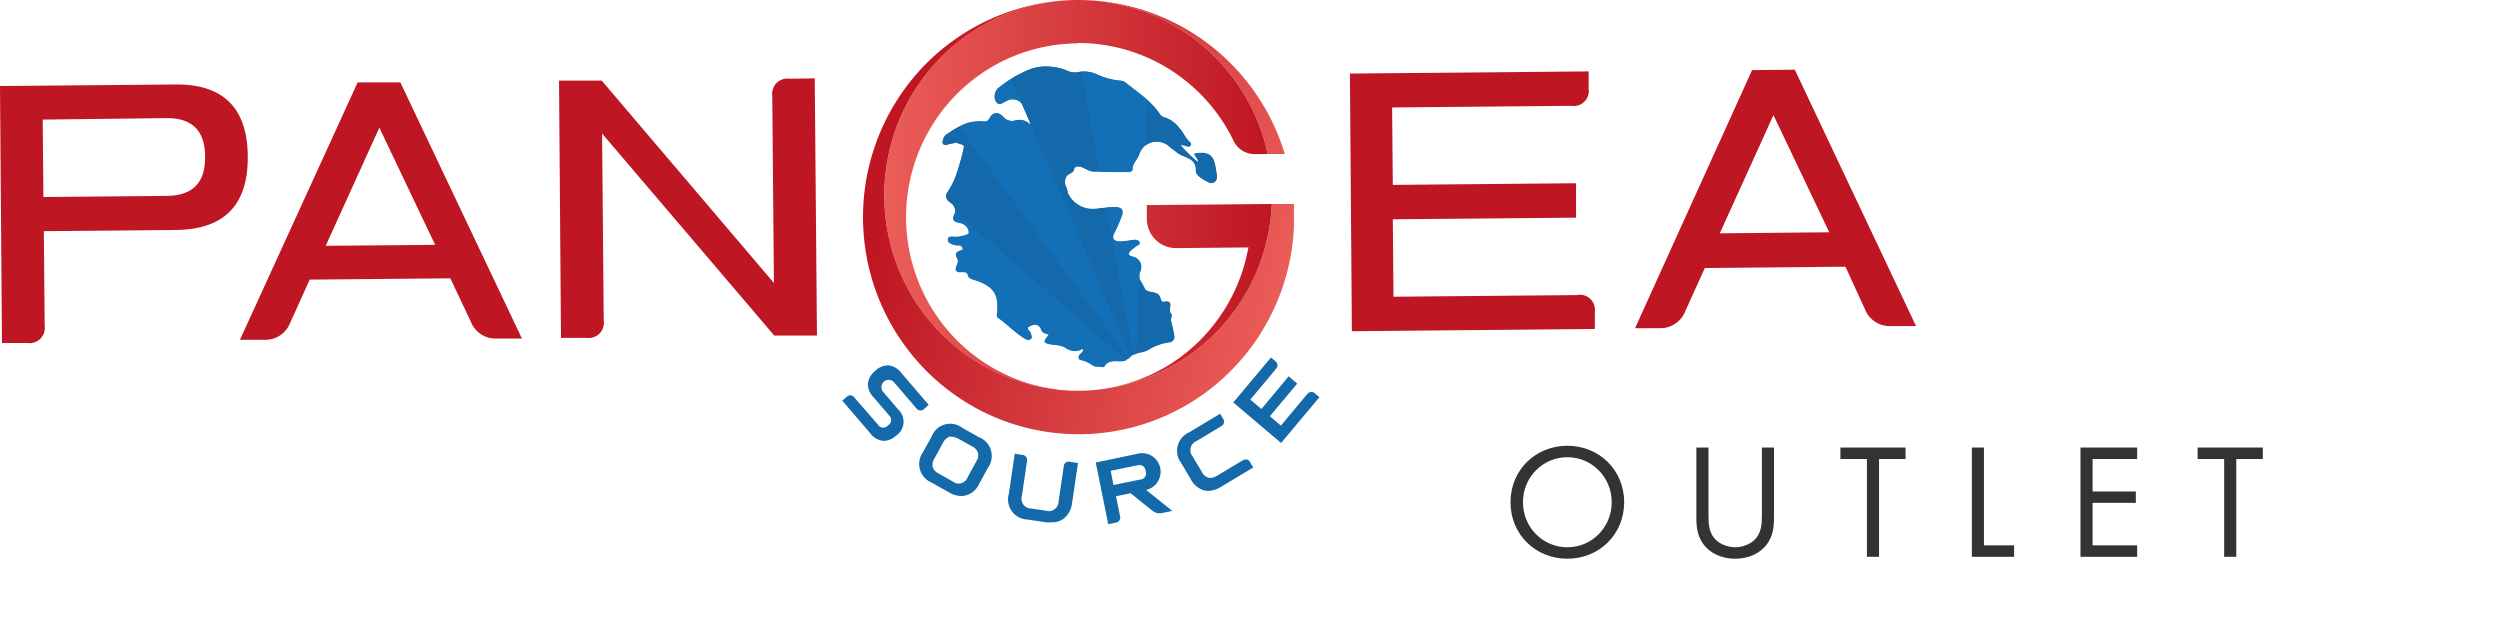 <svg width="229" height="57" fill="none" xmlns="http://www.w3.org/2000/svg"><g clip-path="url(#clip0_5682_27673)"><path d="M84.687 37.424l.383-.338-2.52-2.94a1.725 1.725 0 00-1.15-.678 1.688 1.688 0 00-1.229.505 1.73 1.73 0 00-.673 1.158A1.722 1.722 0 0080 36.368l1.417 1.655a.574.574 0 01.122.747.572.572 0 01-.193.191.57.57 0 01-.931-.07l-2.152-2.475a.463.463 0 00-.55-.172.46.46 0 00-.17.117l-.392.338 2.583 3.01a1.679 1.679 0 001.244.678 1.813 1.813 0 001.135-.504 1.517 1.517 0 00.649-1.14 1.53 1.53 0 00-.477-1.224l-1.416-1.655a.673.673 0 01.1-.902.662.662 0 01.901.027l2.067 2.412a.472.472 0 00.581.157.47.47 0 00.17-.134zm5.008 2.64l-1.565-.882a1.816 1.816 0 00-2.786.788l-.783 1.426a1.85 1.85 0 00.783 2.813l1.565.883c.356.22.764.34 1.182.347a1.87 1.87 0 00.967-.341c.284-.202.508-.48.645-.802l.782-1.434a1.851 1.851 0 00-.782-2.806l-.008.008zm-1.925.11l1.268.71c.252.117.45.33.547.591a1.031 1.031 0 01-.156.788l-.783 1.434a.89.89 0 01-.595.562.878.878 0 01-.798-.168l-1.26-.709a1.033 1.033 0 01-.555-.599c-.05-.273.005-.555.156-.788l.783-1.434c.118-.258.331-.458.595-.56a.777.777 0 01.187 0c.216.01.427.075.61.19v-.016zm9.667 2.586l-.47 3.152a.904.904 0 01-.36.73.89.89 0 01-.798.137l-1.338-.197a.887.887 0 01-.73-.365.901.901 0 01-.131-.81l.461-3.152a.484.484 0 00-.233-.532.476.476 0 00-.197-.059l-.689-.102-.54 3.664a1.856 1.856 0 00.283 1.614 1.835 1.835 0 001.447.75l1.69.252c.17.016.34.016.509 0 .385.014.765-.1 1.08-.323a2.115 2.115 0 00.783-1.45l.54-3.656-.69-.103a.458.458 0 00-.57.231.467.467 0 00-.047.219zm8.538 1.473a1.715 1.715 0 00.037-1.989 1.686 1.686 0 00-1.861-.667l-3.78.788 1.143 5.65.681-.141a.47.47 0 00.417-.4.48.48 0 00-.018-.207l-.368-1.812 1.338-.276 1.965 1.576a1.05 1.05 0 00.853.252l1.001-.205-2.402-1.93c.398-.082.753-.31.994-.639zm-1.566-.3l-2.418.497-.25-1.308 2.426-.496a.7.7 0 01.524.055.668.668 0 01.251.465.583.583 0 01-.244.71.566.566 0 01-.257.078h-.032zm10.119-1.575a.463.463 0 00-.31-.26.466.466 0 00-.394.078l-2.348 1.403a1.091 1.091 0 01-.783.181 1.018 1.018 0 01-.61-.543l-.838-1.403a.9.9 0 01-.181-.796.904.904 0 01.533-.615l2.254-1.355a.472.472 0 00.173-.71l-.259-.44-2.848 1.71a1.84 1.84 0 00-1.042 1.24 1.848 1.848 0 00.337 1.588l.83 1.403a2.077 2.077 0 001.244 1.08c.128.032.26.047.391.047a2.34 2.34 0 001.19-.386l2.927-1.758-.266-.44v-.024zm5.932-6.313a.472.472 0 00-.575-.077.494.494 0 00-.153.14l-2.402 2.877-1.01-.86 2.505-2.986-.783-.67-2.497 2.995-1.017-.86 2.348-2.805a.548.548 0 00.141-.378.5.5 0 00-.204-.347l-.391-.33-3.451 4.12 4.375 3.713 3.513-4.193-.399-.339z" fill="#1369AA"/><path d="M22.696 14.327c.036 4.45-2.155 6.696-6.574 6.737l-12.107.11.078 8.67a1.404 1.404 0 01-.392 1.18 1.383 1.383 0 01-1.173.395H.18L0 7.88l16.004-.141c4.43-.063 6.66 2.133 6.692 6.588zm-3.913 0c0-2.364-1.198-3.53-3.546-3.507l-11.324.134.063 7.092 11.324-.102c2.358-.032 3.52-1.227 3.483-3.586v-.031zM47.81 31.01h-2.347a2.406 2.406 0 01-1.426-.408 2.433 2.433 0 01-.922-1.168l-1.863-3.94-12.882.118-1.784 3.94a2.43 2.43 0 01-2.301 1.576h-2.308L32.76 7.55h3.913L47.81 31.01zm-7.95-8.582l-5.111-10.733-4.915 10.82 10.025-.087zM74.63 7.18l.204 23.554h-3.913l-15.77-18.503.15 17.14a1.395 1.395 0 01-.39 1.185 1.377 1.377 0 01-1.176.39h-2.348l-.18-23.562h3.913L70.89 25.92l-.15-17.133a1.405 1.405 0 01.392-1.181 1.384 1.384 0 011.173-.395l2.325-.032zm71.46 21.38v1.575l-22.258.205-.18-23.602 21.867-.197v1.576a1.392 1.392 0 01-.385 1.189 1.371 1.371 0 01-1.181.387l-16.435.15.063 7.092 16.787-.15v3.153l-16.787.15.063 7.092 16.787-.15a1.366 1.366 0 011.222.332 1.403 1.403 0 01.437 1.197zm29.42 1.307h-2.348a2.414 2.414 0 01-1.425-.409 2.438 2.438 0 01-.923-1.167l-1.769-3.861-12.882.118-1.784 3.94a2.452 2.452 0 01-2.301 1.576h-2.308l10.721-23.641 3.913-.04 11.106 23.484zm-7.952-8.59l-5.11-10.733-4.915 10.828 10.025-.095z" fill="#BE1622"/><path d="M111.458 16.17c0-.307-.07-.606-.117-.913-.172-1.088-.689-1.419-1.925-1.198.039.244.375.37.321.788a14.211 14.211 0 01-1.605-1.576c.454-.079.65.244.9.07a.195.195 0 00.054-.07.202.202 0 00-.054-.245c-.438-.346-.595-.866-.955-1.252a2.758 2.758 0 00-1.393-1.033c-.32-.07-.383-.244-.547-.465a6.76 6.76 0 00-1.01-1.103c-.258-.229-.517-.45-.783-.654l-.407-.315c-.305-.237-.61-.465-.907-.71a1.326 1.326 0 00-.587-.126 6.707 6.707 0 01-1.886-.528 2.904 2.904 0 00-1.472-.291 1.83 1.83 0 00-.352.063 1.774 1.774 0 01-1.088-.197 5.288 5.288 0 00-2.168-.315 4.257 4.257 0 00-1.244.291c-.467.197-.922.424-1.362.678l-.25.157c-.353.219-.693.458-1.017.718a1.047 1.047 0 00-.407 1.3c.305.551.68.126 1.017 0a1.066 1.066 0 011.377.244l.83 1.915a.78.78 0 01-.18-.102 1.358 1.358 0 00-1.276-.252 1.019 1.019 0 01-1.072-.355c-.462-.465-.947-.434-1.252.142a.502.502 0 01-.587.291h-.055a3.79 3.79 0 00-2.152.489 8.06 8.06 0 00-.861.52l-.18.126h-.04a.99.99 0 00-.414.843c.125.34.571.056.877.04.125-.02.248-.052.368-.095l.32.142c.227.047.446.07.368.394-.2.915-.462 1.816-.782 2.695a6.841 6.841 0 01-.697 1.316c-.235.339-.172.678.258.97a.886.886 0 01.439.788c-.015.1-.044.199-.087.291-.219.465 0 .638.478.725.165.025.323.087.462.181a.864.864 0 01.399.702.348.348 0 010 .094l-.18.126a3.89 3.89 0 01-.955.213c-.29 0-.783-.126-.783.22 0 .348.43.442.783.529.076.004.151.004.227 0a.351.351 0 01.344.236c.063.197-.094.22-.242.276-.352.118-.478.307-.266.646a.538.538 0 01.062.41.89.89 0 01-.062.205c-.227.457-.18.725.461.67.227 0 .47 0 .532.283.063.284.314.347.595.442a5.62 5.62 0 011.002.41l.094.047.086.063.125.094c.673.489.877 1.159.783 2.325 0 .181-.118.394.078.528.853.591 1.565 1.371 2.434 1.891.172.103.352.213.556.056.203-.158 0-.34 0-.505 0-.165-.61-.465 0-.717.422-.173.782-.134.954.347.102.339.447.362.72.488-.587.686-.563.726.337.907.377-.004.751.074 1.096.228a1.56 1.56 0 001.236.316c.15-.037.293-.098.423-.182a.349.349 0 01-.164.442.41.41 0 00-.087.078c-.203.205-.148.489.079.513a2.84 2.84 0 011.072.488c.093.048.19.087.289.118h.212c.203 0 .501.087.579 0 .391-.677 1.064-.457 1.651-.496.145-.01.287-.05.415-.118a.673.673 0 00.188-.142 1.66 1.66 0 01.172-.166c.067-.057.141-.108.219-.15h.047a1.22 1.22 0 01.227-.094 2.33 2.33 0 01.587-.142l.329-.11.25-.126a4.74 4.74 0 011.824-.654.496.496 0 00.388-.19.503.503 0 00.097-.425c-.062-.372-.143-.74-.243-1.103a.567.567 0 00-.062-.252c0-.237.148-.584 0-.678-.36-.292.461-1.285-.728-1.048-.055 0-.196-.158-.212-.26-.086-.497-.454-.583-.923-.662a1.168 1.168 0 01-.454-.166l-.164-.307-.212-.378-.227-.394v-.442l.063-.165a.93.93 0 000-.883.897.897 0 00-.579-.465c-.665-.157-.517-.378-.164-.685l.328-.26.071-.055c.141-.095.375-.127.297-.34-.078-.212-.297-.244-.509-.22-.211.024-.321.047-.485.07-.259.043-.52.07-.782.08-.58 0-.783-.308-.54-.788a.574.574 0 00.054-.095l-.203-.102.203.102c.237-.47.446-.955.626-1.45a.7.7 0 00.071-.45c0-.228-.251-.362-.626-.362-.376 0-.572 0-.853.04-.282.04-.446.04-.658.07a3.06 3.06 0 01-1.088 0 2.575 2.575 0 01-1.612-1.126l-.164-.3a2.091 2.091 0 00-.133-.528 1.006 1.006 0 010-.985c.195-.315.712-.307.72-.74l.149-.166c.641-.126 1.087.457 1.62.45h.516l1.072.078h1.62c.157 0 .368-.087.36-.205 0-.473.306-.788.509-1.166.044-.075.081-.154.11-.237.103-.323.295-.61.555-.827a1.706 1.706 0 012.246.118c.196.181.431.315.634.489.166.138.354.247.556.323.438.197.916.362 1.111.788.077.187.107.39.086.59 0 .41.658.789 1.159 1.041a.49.49 0 00.673-.142.604.604 0 00.101-.362z" fill="#1369AA"/><path d="M104.377 25.51v-.442a1.131 1.131 0 00-.07.354.322.322 0 00.07.087z" fill="url(#paint0_linear_5682_27673)"/><path d="M86.97 12.128l-.18.126h-.039a.991.991 0 00-.415.844c.126.338.572.055.877.039.125-.02.248-.052.368-.095l.32.142c.228.048.447.071.369.394a20.82 20.82 0 01-.783 2.695 6.837 6.837 0 01-.697 1.316c-.234.34-.172.678.259.97a.888.888 0 01.438.788l15.73 13.562a.644.644 0 00.188-.142L87.831 11.608a8.06 8.06 0 00-.86.52z" fill="#1369AA"/><path d="M87.394 19.701c-.22.465 0 .639.477.725.165.025.323.087.462.182a.863.863 0 01.399.701.348.348 0 010 .095l-.18.126c-.308.11-.63.182-.955.212-.29 0-.782-.126-.782.221s.43.441.782.528c.076.004.151.004.227 0a.351.351 0 01.344.236c.063.197-.094.221-.242.276-.352.119-.478.308-.266.646a.538.538 0 01.062.41.89.89 0 01-.062.205c-.227.457-.18.725.461.67.227 0 .47 0 .533.284.062.284.313.346.594.441.347.104.682.241 1.002.41l.094.047.086.063.125.095c.673.488.877 1.158.783 2.325 0 .18-.117.393.078.527.853.591 1.565 1.372 2.434 1.892.172.102.352.213.556.055.203-.158 0-.339 0-.504 0-.166-.61-.465 0-.717.422-.174.782-.134.955.346.101.34.446.363.72.489-.587.685-.564.725.336.906.377-.004.751.074 1.096.229a1.561 1.561 0 001.236.315c.15-.036.293-.098.423-.181a.35.35 0 01-.164.44.408.408 0 00-.087.08c-.203.205-.148.488.079.512.387.086.752.252 1.072.489.093.047.19.087.289.118h.212c.203 0 .501.086.579 0 .391-.678 1.064-.457 1.651-.497.145-.01.287-.05.415-.118l-15.73-13.562a1.03 1.03 0 01-.094.283zm7.028-8.306l9.156 21.278a1.767 1.767 0 00-.172.165l-15.574-21.23a3.79 3.79 0 012.152-.489h.07a.498.498 0 00.588-.291c.305-.575.782-.607 1.252-.142a1.026 1.026 0 001.072.355 1.353 1.353 0 011.276.252.785.785 0 00.18.102zm-2.818-3.451a1.04 1.04 0 00-.407 1.3c.305.552.681.126 1.018 0a1.066 1.066 0 011.377.244l-.97-2.254c-.353.216-.693.453-1.018.71z" fill="#1470B6"/><path d="M104.391 25.068l.047-1.048a.93.93 0 010 .883l-.047.165zm.266 7.195l.329-.11.25-.127a4.74 4.74 0 011.824-.654.5.5 0 00.485-.614c-.062-.372-.143-.74-.243-1.104a.567.567 0 00-.062-.252c0-.236.149-.583 0-.677-.36-.292.462-1.285-.728-1.049-.055 0-.196-.157-.211-.26-.086-.496-.454-.583-.924-.662a1.174 1.174 0 01-.454-.165l-.164-.307-.211-.379-.227-.394-.235 6.896c.184-.072.376-.12.571-.142zm6.801-16.092a.605.605 0 01-.078.386.493.493 0 01-.673.142c-.501-.229-1.182-.63-1.158-1.04a1.23 1.23 0 00-.087-.591c-.195-.457-.673-.623-1.111-.788a1.951 1.951 0 01-.555-.323c-.204-.174-.439-.308-.634-.489a1.705 1.705 0 00-2.246-.118l.187-4.122a6.76 6.76 0 011.01 1.104c.164.22.227.394.548.464a2.765 2.765 0 011.393 1.025c.36.386.516.906.955 1.253a.21.21 0 01.073.158.21.21 0 01-.073.158c-.251.172-.447-.15-.9-.072a14.202 14.202 0 001.604 1.576c.055-.41-.282-.536-.321-.788 1.237-.22 1.753.11 1.925 1.198.071.26.11.56.141.867zm-10.119 2.884c-.229 0-.448.024-.657.071a3.11 3.11 0 01-1.088 0 2.575 2.575 0 01-1.612-1.127l-.164-.3a2.091 2.091 0 00-.133-.527 1.006 1.006 0 010-.985c.195-.316.712-.308.72-.741l.148-.166c.642-.126 1.088.457 1.62.45h.517l-1.636-9.158a1.91 1.91 0 00-.352.063 1.774 1.774 0 01-1.088-.197 5.289 5.289 0 00-2.136-.338 4.256 4.256 0 00-1.245.291 12.2 12.2 0 00-1.362.678l-.25.157.97 2.23.83 1.916 9.157 21.277c.067-.058.141-.108.219-.15l-2.458-13.444z" fill="#1369AA"/><path d="M105.104 9.197l-.188 4.121a1.786 1.786 0 00-.555.828 1.289 1.289 0 01-.11.236c-.203.37-.54.694-.508 1.166 0 .118-.204.197-.36.205h-2.661l-1.667-9.18a2.902 2.902 0 011.471.291c.6.267 1.235.445 1.886.528.203-.004.403.04.587.126.297.244.603.473.908.71l.407.315c.274.204.556.425.79.654zm-1.244 14.358c-.665-.158-.517-.378-.164-.686l.328-.26.071-.055c.141-.095.375-.126.297-.339-.078-.213-.297-.244-.509-.22-.211.023-.32.047-.485.07a6.62 6.62 0 01-.782.08c-.58 0-.783-.308-.54-.789a.574.574 0 00.054-.094l-.203-.103.203.103c.237-.471.446-.955.626-1.45a.7.7 0 00.071-.45c0-.228-.251-.362-.626-.362-.376 0-.572 0-.853.04l2.457 13.475h.047a1.16 1.16 0 01.227-.095l.305-6.895a.356.356 0 01-.055-.087c.005-.12.029-.24.071-.354l.047-1.048a.904.904 0 00-.587-.481z" fill="#1470B6"/><path d="M116.499 18.684a17.929 17.929 0 01-4.492 11.118 17.706 17.706 0 01-10.464 5.747 15.826 15.826 0 01-4.023.197c-.399 0-.782-.08-1.19-.142a17.697 17.697 0 01-8.767-3.84 17.88 17.88 0 01-5.52-7.862 17.999 17.999 0 01-.67-9.604 17.925 17.925 0 014.373-8.562A17.738 17.738 0 0193.894.698a17.639 17.639 0 019.561-.053 17.738 17.738 0 018.203 4.948 17.92 17.92 0 014.465 8.513h1.565a19.859 19.859 0 00-8.87-11.345A19.628 19.628 0 0094.664.451a19.737 19.737 0 00-11.975 7.944 19.988 19.988 0 00-3.478 14.008 19.921 19.921 0 006.851 12.684 19.66 19.66 0 0013.568 4.671 19.68 19.68 0 0013.129-5.805 19.945 19.945 0 005.767-13.22v-2.049h-2.027z" fill="url(#paint1_linear_5682_27673)"/><path d="M116.498 18.685a17.934 17.934 0 01-4.491 11.117 17.71 17.71 0 01-10.465 5.747 15.796 15.796 0 008.315-4.318 15.98 15.98 0 004.442-8.29c.015-.095.039-.187.07-.277l-6.636.063a2.657 2.657 0 01-1.886-.77 2.7 2.7 0 01-.799-1.885v-1.285l11.45-.102zM98.647 3.94a15.76 15.76 0 018.47 2.402 15.919 15.919 0 015.891 6.582 2.117 2.117 0 001.933 1.19h1.181a17.929 17.929 0 00-4.464-8.522 17.74 17.74 0 00-8.206-4.954 17.648 17.648 0 00-9.568.05 17.747 17.747 0 00-8.155 5.041 17.933 17.933 0 00-4.375 8.569 18 18 0 00.674 9.61 17.888 17.888 0 005.526 7.866 17.705 17.705 0 008.776 3.838 15.787 15.787 0 01-9.92-5.844 15.994 15.994 0 01-3.369-11.064 15.963 15.963 0 014.964-10.438 15.75 15.75 0 0110.673-4.294l-.031-.032z" fill="url(#paint2_linear_5682_27673)"/></g><path d="M143.568 51.18c2.895 0 5.205-2.205 5.205-5.175 0-2.985-2.325-5.175-5.205-5.175s-5.205 2.19-5.205 5.175c0 2.97 2.31 5.175 5.205 5.175zm0-9.3c2.25 0 4.065 1.83 4.065 4.125s-1.815 4.125-4.065 4.125c-2.25 0-4.065-1.83-4.065-4.125s1.815-4.125 4.065-4.125zm12.929-.885h-1.11v6.435c0 .84.09 1.65.63 2.4.6.825 1.65 1.35 2.925 1.35s2.325-.525 2.925-1.35c.54-.75.63-1.56.63-2.4v-6.435h-1.11v6.135c0 .84 0 1.755-.795 2.43-.405.345-1.095.57-1.65.57-.555 0-1.245-.225-1.65-.57-.795-.675-.795-1.59-.795-2.43v-6.135zm18.053 1.05v-1.05h-5.97v1.05h2.43V51h1.11v-8.955h2.43zm6.071-1.05V51h3.87v-1.05h-2.76v-8.955h-1.11zm15.141 0h-5.19V51h5.19v-1.05h-4.08v-3.885h3.96v-1.05h-3.96v-2.97h4.08v-1.05zm11.512 1.05v-1.05h-5.97v1.05h2.43V51h1.11v-8.955h2.43z" fill="#333"/><defs><linearGradient id="paint0_linear_5682_27673" x1="94.769" y1="7.637" x2="108" y2="31.698" gradientUnits="userSpaceOnUse"><stop stop-color="#009FE3"/><stop offset="1" stop-color="#1D71B8"/></linearGradient><linearGradient id="paint1_linear_5682_27673" x1="118.446" y1="25.345" x2="82.006" y2="15.335" gradientUnits="userSpaceOnUse"><stop stop-color="#EB5E59"/><stop offset="1" stop-color="#BE1622"/></linearGradient><linearGradient id="paint2_linear_5682_27673" x1="81" y1="17.942" x2="116.498" y2="17.628" gradientUnits="userSpaceOnUse"><stop stop-color="#EB5E59"/><stop offset="1" stop-color="#BE1622"/></linearGradient><clipPath id="clip0_5682_27673"><path fill="#fff" d="M0 0h175.509v48H0z"/></clipPath></defs></svg>
